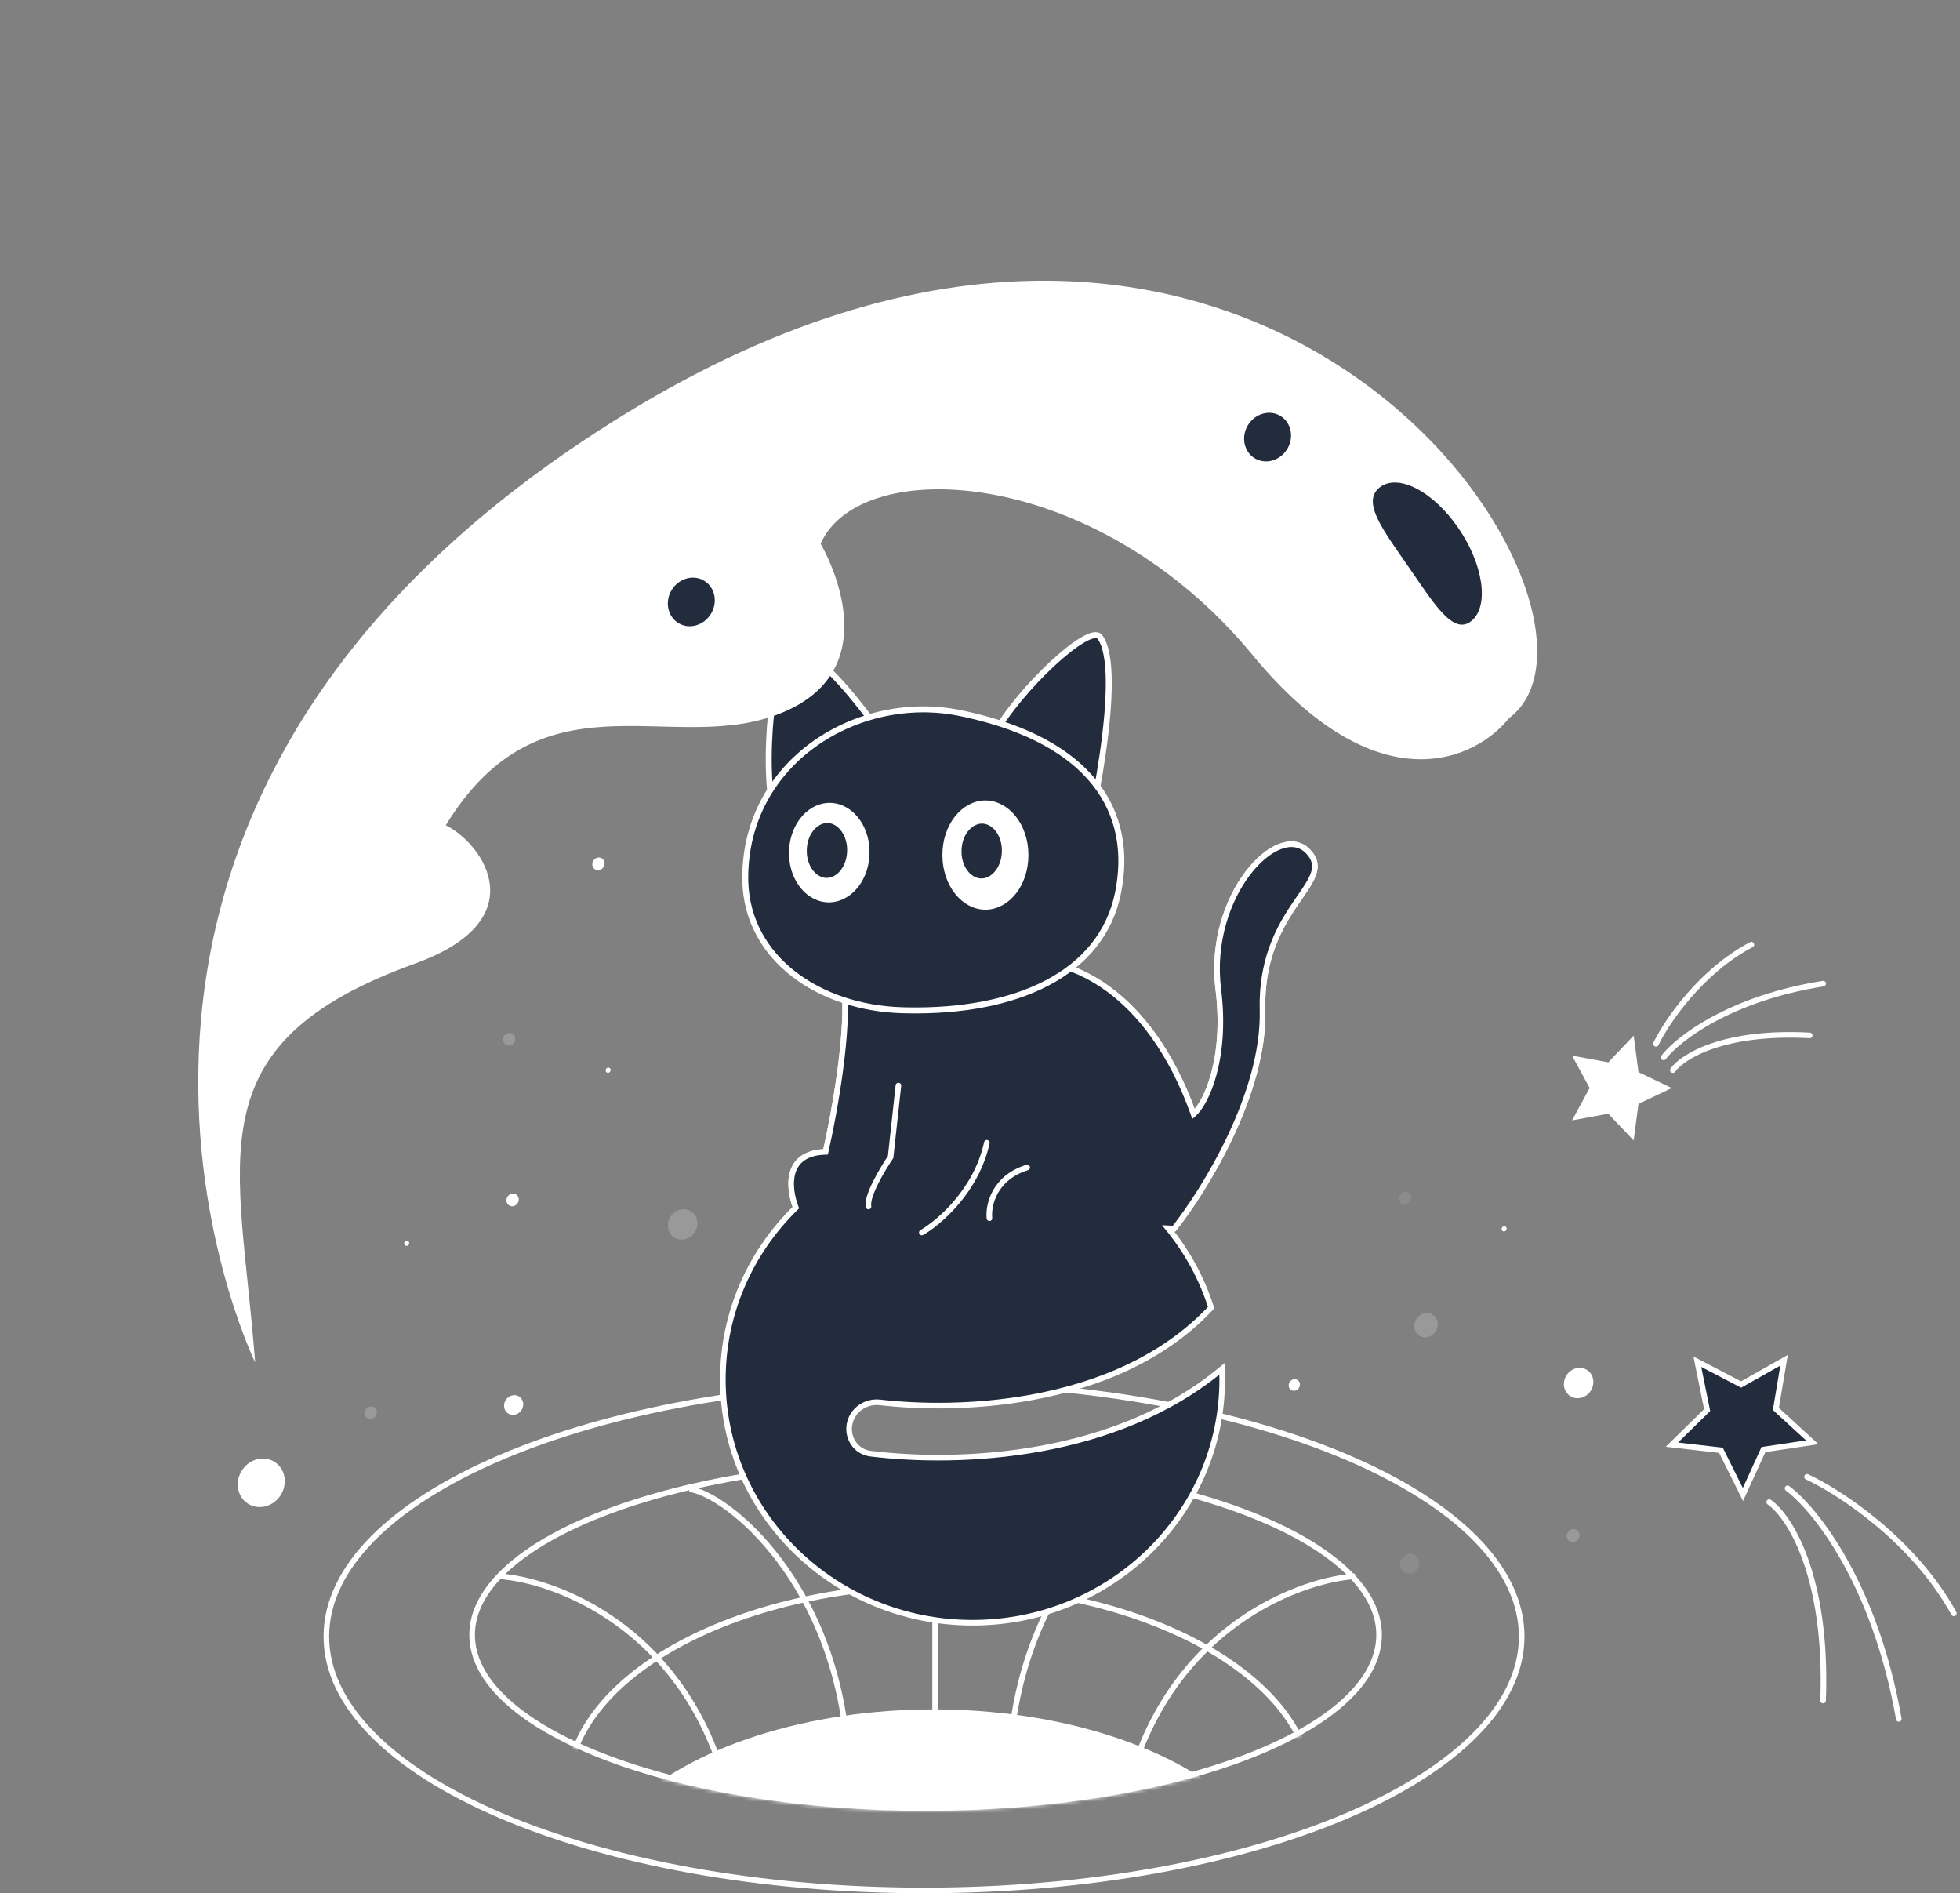 <svg width="525" height="507" viewBox="0 0 525 507" fill="none" xmlns="http://www.w3.org/2000/svg">
<rect x="0" y="0" width="525" height="507" fill="#808080" stroke="none"/>
<path d="M247.505 370.251C291.843 370.252 331.949 377.935 360.941 390.328C375.439 396.524 387.123 403.884 395.172 412.018C403.217 420.149 407.594 429.013 407.594 438.25C407.594 447.488 403.217 456.353 395.172 464.484C387.123 472.618 375.438 479.978 360.941 486.174C331.949 498.567 291.843 506.25 247.505 506.25C203.167 506.25 163.062 498.567 134.069 486.174C119.572 479.978 107.887 472.618 99.838 464.484C91.793 456.353 87.416 447.488 87.416 438.25C87.416 429.013 91.793 420.149 99.838 412.018C107.887 403.884 119.571 396.524 134.069 390.328C163.062 377.935 203.167 370.251 247.505 370.251Z" stroke="white" stroke-width="1.5"/>
<path d="M247.93 391.47C281.612 391.47 312.072 396.734 334.084 405.217C345.092 409.46 353.949 414.493 360.041 420.044C366.133 425.595 369.401 431.606 369.401 437.827C369.401 444.047 366.133 450.057 360.041 455.608C353.949 461.159 345.092 466.192 334.084 470.435C312.072 478.919 281.612 484.182 247.93 484.182C214.247 484.182 183.788 478.919 161.776 470.435C150.768 466.192 141.911 461.159 135.819 455.608C129.728 450.057 126.459 444.047 126.459 437.827C126.459 431.606 129.727 425.595 135.819 420.044C141.911 414.493 150.768 409.46 161.776 405.217C183.788 396.734 214.247 391.47 247.93 391.47Z" stroke="white" stroke-width="1.5"/>
<mask id="mask0_2006_1124" style="mask-type:alpha" maskUnits="userSpaceOnUse" x="125" y="390" width="246" height="95">
<path d="M247.93 391.47C281.612 391.47 312.072 396.734 334.084 405.217C345.092 409.46 353.949 414.493 360.041 420.044C366.133 425.595 369.401 431.606 369.401 437.827C369.401 444.047 366.133 450.057 360.041 455.608C353.949 461.159 345.092 466.192 334.084 470.435C312.072 478.919 281.612 484.182 247.93 484.182C214.247 484.182 183.788 478.919 161.776 470.435C150.768 466.192 141.911 461.159 135.819 455.608C129.728 450.057 126.459 444.047 126.459 437.827C126.459 431.606 129.727 425.595 135.819 420.044C141.911 414.493 150.768 409.46 161.776 405.217C183.788 396.734 214.247 391.47 247.93 391.47Z" fill="#D9D9D9" stroke="#222C3C" stroke-width="1.5"/>
</mask>
<g mask="url(#mask0_2006_1124)">
<path d="M251.75 424.572C279.42 424.572 304.434 430.821 322.503 440.885C340.598 450.963 351.577 464.766 351.577 479.84C351.577 494.914 340.598 508.718 322.503 518.796C304.434 528.86 279.42 535.108 251.75 535.108C224.079 535.108 199.064 528.86 180.995 518.796C162.9 508.718 151.921 494.914 151.921 479.84C151.922 464.766 162.9 450.963 180.995 440.885C199.064 430.821 224.079 424.572 251.75 424.572Z" stroke="white" stroke-width="1.5"/>
<ellipse cx="250.052" cy="510.395" rx="94.636" ry="52.623" fill="white"/>
</g>
<path d="M133.772 422.125C147.827 423.106 179.217 434.326 192.336 471.352" stroke="white" stroke-width="1.5"/>
<path d="M362.936 422.125C348.881 423.106 317.49 434.326 304.372 471.352" stroke="white" stroke-width="1.5"/>
<path d="M250.476 465.835V391.569" stroke="white" stroke-width="1.5"/>
<path d="M184.697 398.784C194.882 400.222 224.589 424.246 227.135 470.928" stroke="white" stroke-width="1.5"/>
<path d="M312.86 398.784C302.675 400.222 272.968 424.246 270.422 470.928" stroke="white" stroke-width="1.5"/>
<path d="M319.716 298.364C307.455 264.088 285.579 256.912 276.174 257.609L226.011 263.182C227.683 275.165 223.457 298.364 221.135 308.466C209.709 308.744 211.265 319.032 213.471 324.141L314.488 329.018C322.616 318.8 338.734 292.791 338.176 270.497C337.48 242.631 358.38 236.361 350.368 228.001C342.356 219.641 323.2 239.844 326.335 264.924C328.686 283.734 322.967 295.577 319.716 298.364Z" fill="#222C3C" stroke="white" stroke-width="1.5"/>
<path fill-rule="evenodd" clip-rule="evenodd" d="M319.716 298.364C307.454 264.088 285.579 256.912 276.174 257.609L226.011 263.182C227.683 275.165 223.456 298.364 221.134 308.466C210.236 308.732 211.149 318.104 213.171 323.402C201.09 335.187 193.62 351.456 193.62 369.425C193.62 405.4 223.563 434.564 260.5 434.564C297.437 434.564 327.38 405.4 327.38 369.425C327.38 368.471 327.359 367.522 327.318 366.579C312.944 378.573 295.379 384.902 278.801 387.93C261.762 391.042 245.242 390.772 233.149 389.285C229.33 388.815 226.844 385.163 227.554 381.381C228.265 377.6 231.906 375.12 235.728 375.56C246.456 376.797 261.17 376.987 276.297 374.223C294.065 370.978 311.718 363.794 324.415 350.185C321.939 342.374 317.995 335.191 312.898 328.941L314.488 329.018C322.616 318.8 338.733 292.791 338.176 270.497C337.796 255.283 343.853 246.506 348.128 240.312C351.683 235.161 354.005 231.796 350.368 228.001C342.356 219.641 323.2 239.844 326.335 264.924C328.686 283.734 322.967 295.577 319.716 298.364Z" fill="#222C3C"/>
<path d="M276.174 257.609L276.118 256.861L276.105 256.862L276.091 256.864L276.174 257.609ZM319.716 298.364L319.009 298.617L319.376 299.643L320.204 298.934L319.716 298.364ZM226.011 263.182L225.928 262.437L225.161 262.522L225.268 263.286L226.011 263.182ZM221.134 308.466L221.152 309.216L221.735 309.201L221.865 308.634L221.134 308.466ZM213.171 323.402L213.694 323.939L214.047 323.595L213.871 323.135L213.171 323.402ZM327.318 366.579L328.067 366.546L328 365.033L326.837 366.003L327.318 366.579ZM278.801 387.93L278.936 388.668L278.801 387.93ZM233.149 389.285L233.24 388.54L233.149 389.285ZM235.728 375.56L235.642 376.305H235.642L235.728 375.56ZM276.297 374.223L276.432 374.961H276.432L276.297 374.223ZM324.415 350.185L324.963 350.696L325.262 350.376L325.13 349.958L324.415 350.185ZM312.898 328.941L312.934 328.192L311.253 328.111L312.317 329.415L312.898 328.941ZM314.488 329.018L314.452 329.767L314.836 329.785L315.075 329.484L314.488 329.018ZM338.176 270.497L338.926 270.479L338.176 270.497ZM348.128 240.312L348.745 240.738V240.738L348.128 240.312ZM350.368 228.001L350.909 227.482V227.482L350.368 228.001ZM326.335 264.924L325.59 265.017V265.017L326.335 264.924ZM276.229 258.357C285.231 257.69 306.837 264.59 319.009 298.617L320.422 298.111C308.071 263.586 285.927 256.135 276.118 256.861L276.229 258.357ZM226.094 263.928L276.257 258.355L276.091 256.864L225.928 262.437L226.094 263.928ZM221.865 308.634C223.031 303.563 224.672 295.215 225.814 286.628C226.952 278.063 227.605 269.179 226.754 263.079L225.268 263.286C226.089 269.168 225.464 277.875 224.327 286.431C223.192 294.965 221.56 303.267 220.403 308.298L221.865 308.634ZM213.871 323.135C212.885 320.549 212.213 317.066 213.028 314.256C213.429 312.874 214.185 311.666 215.44 310.779C216.703 309.888 218.533 309.279 221.152 309.216L221.116 307.716C218.286 307.785 216.144 308.447 214.576 309.554C213.001 310.665 212.068 312.181 211.587 313.838C210.639 317.105 211.435 320.957 212.47 323.669L213.871 323.135ZM194.37 369.425C194.37 351.669 201.75 335.59 213.694 323.939L212.647 322.865C200.43 334.783 192.87 351.243 192.87 369.425H194.37ZM260.5 433.814C223.959 433.814 194.37 404.967 194.37 369.425H192.87C192.87 405.833 223.168 435.314 260.5 435.314V433.814ZM326.63 369.425C326.63 404.967 297.042 433.814 260.5 433.814V435.314C297.832 435.314 328.13 405.833 328.13 369.425H326.63ZM326.568 366.612C326.609 367.545 326.63 368.482 326.63 369.425H328.13C328.13 368.46 328.109 367.5 328.067 366.546L326.568 366.612ZM326.837 366.003C312.593 377.889 295.162 384.179 278.666 387.192L278.936 388.668C295.596 385.624 313.295 379.257 327.798 367.155L326.837 366.003ZM278.666 387.192C261.713 390.289 245.271 390.02 233.24 388.54L233.057 390.029C245.214 391.524 261.811 391.796 278.936 388.668L278.666 387.192ZM233.24 388.54C229.882 388.127 227.655 384.907 228.292 381.52L226.817 381.243C226.033 385.419 228.779 389.503 233.057 390.029L233.24 388.54ZM228.292 381.52C228.923 378.155 232.18 375.906 235.642 376.305L235.814 374.815C231.632 374.333 227.606 377.045 226.817 381.243L228.292 381.52ZM235.642 376.305C246.431 377.549 261.22 377.74 276.432 374.961L276.162 373.486C261.119 376.233 246.482 376.044 235.814 374.815L235.642 376.305ZM276.432 374.961C294.294 371.698 312.119 364.464 324.963 350.696L323.866 349.673C311.317 363.125 293.836 370.257 276.162 373.486L276.432 374.961ZM312.317 329.415C317.356 335.594 321.253 342.693 323.7 350.411L325.13 349.958C322.625 342.055 318.635 334.788 313.479 328.467L312.317 329.415ZM314.524 328.268L312.934 328.192L312.862 329.69L314.452 329.767L314.524 328.268ZM337.426 270.516C337.701 281.494 333.865 293.445 328.91 303.966C323.961 314.477 317.931 323.484 313.901 328.551L315.075 329.484C319.173 324.333 325.266 315.227 330.268 304.605C335.264 293.994 339.209 281.794 338.926 270.479L337.426 270.516ZM347.511 239.886C343.215 246.11 337.04 255.054 337.426 270.516L338.926 270.479C338.552 255.512 344.491 246.901 348.745 240.738L347.511 239.886ZM349.826 228.52C350.669 229.399 351.127 230.211 351.326 230.987C351.524 231.76 351.481 232.558 351.225 233.438C350.696 235.255 349.316 237.271 347.511 239.886L348.745 240.738C350.495 238.202 352.053 235.961 352.665 233.858C352.979 232.778 353.057 231.702 352.779 230.615C352.501 229.532 351.885 228.5 350.909 227.482L349.826 228.52ZM327.079 264.831C325.537 252.497 329.481 241.369 334.769 234.375C337.418 230.871 340.362 228.459 343.062 227.416C345.73 226.385 348.084 226.702 349.826 228.52L350.909 227.482C348.645 225.119 345.6 224.827 342.521 226.016C339.474 227.194 336.323 229.832 333.573 233.47C328.064 240.757 323.997 252.271 325.59 265.017L327.079 264.831ZM320.204 298.934C321.995 297.398 324.291 293.571 325.85 287.85C327.419 282.092 328.266 274.33 327.079 264.831L325.59 265.017C326.754 274.328 325.918 281.893 324.402 287.456C322.877 293.056 320.687 296.544 319.228 297.795L320.204 298.934Z" fill="white"/>
<path d="M294.609 170.578C301.24 179.387 292.446 221.888 287.651 238.309L266.01 197.143C272.935 184.506 291.849 166.91 294.609 170.578Z" fill="#222C3C" stroke="white" stroke-width="1.6"/>
<path d="M211.942 173.237C222.781 174.49 242.378 205.068 250.86 219.916L207.762 219.723C203.445 205.937 207.429 172.716 211.942 173.237Z" fill="#222C3C" stroke="white" stroke-width="1.6"/>
<path d="M299.454 239.18C297.255 249.936 290.495 257.987 280.428 263.252C270.655 268.363 257.766 270.844 242.965 270.567L241.527 270.531C219.449 269.856 200.23 256.752 199.634 236.063L199.621 235.071C199.621 203.835 229.875 185.377 257.162 190.954L258.812 191.304C275.672 195.011 286.812 201.565 293.266 209.725C299.912 218.129 301.67 228.341 299.454 239.18Z" fill="#222C3C" stroke="white" stroke-width="1.6"/>
<path d="M231.884 229.048C231.5 236.054 226.652 241.02 221.447 240.634C216.242 240.248 211.976 234.606 212.36 227.599C212.744 220.592 217.593 215.626 222.797 216.012C228.002 216.398 232.269 222.041 231.884 229.048Z" fill="white" stroke="white" stroke-width="2"/>
<path d="M227.896 228.232C227.637 233.065 224.384 236.336 221.058 236.084C217.732 235.832 214.855 232.096 215.114 227.263C215.374 222.43 218.627 219.159 221.953 219.411C225.279 219.663 228.156 223.399 227.896 228.232Z" fill="#222C3C" stroke="white" stroke-width="2"/>
<path d="M274.47 228.941C274.492 236.703 269.59 242.587 263.989 242.609C258.388 242.631 253.45 236.785 253.428 229.023C253.406 221.262 258.309 215.377 263.91 215.355C269.511 215.334 274.447 221.18 274.47 228.941Z" fill="white" stroke="white" stroke-width="2"/>
<path d="M269.343 228.386C269.084 233.218 265.831 236.49 262.505 236.238C259.179 235.986 256.302 232.25 256.562 227.417C256.821 222.584 260.074 219.313 263.4 219.565C266.726 219.817 269.603 223.553 269.343 228.386Z" fill="#222C3C" stroke="white" stroke-width="2"/>
<path d="M240.645 290.701L238.555 309.86C236.349 313.111 232.076 320.31 232.633 323.096" stroke="white" stroke-width="1.5" stroke-linecap="round"/>
<path d="M246.915 330.063C251.56 327.392 261.545 318.847 264.332 306.028" stroke="white" stroke-width="1.5" stroke-linecap="round"/>
<path d="M265.028 326.231C264.68 322.864 266.213 315.433 275.13 312.646" stroke="white" stroke-width="1.5" stroke-linecap="round"/>
<path d="M167.539 110.801C-4.277 216.208 68.344 364.853 68.344 364.853C64.227 310.243 51.192 279.67 111.168 258.035C143.702 246.299 129.359 225.915 119.402 221.001C144.745 179.587 178.562 201.783 207.284 191.694C240.447 180.046 219.8 145.612 219.8 145.612C230.528 121.418 293.737 124.743 335.506 175.405C368.921 215.935 395.218 203.578 404.19 192.334C441.148 164.745 339.354 5.394 167.539 110.801Z" fill="white"/>
<path d="M390.543 141.28C397.355 151.132 398.965 162.324 394.14 166.278C389.314 170.232 384.249 161.87 377.437 152.017C370.625 142.165 364.646 134.553 369.472 130.599C374.297 126.646 383.731 131.428 390.543 141.28Z" fill="#222C3C"/>
<ellipse cx="339.531" cy="117.057" rx="6.635" ry="6.154" transform="rotate(-58.536 339.531 117.057)" fill="#222C3C"/>
<ellipse cx="185.172" cy="161.193" rx="6.635" ry="6.154" transform="rotate(-58.536 185.172 161.193)" fill="#222C3C"/>
<ellipse cx="69.986" cy="397.096" rx="6.635" ry="6.154" transform="rotate(-56.773 69.986 397.096)" fill="white"/>
<ellipse cx="422.845" cy="370.374" rx="4.158" ry="3.856" transform="rotate(-56.773 422.845 370.374)" fill="white"/>
<ellipse cx="182.849" cy="327.888" rx="4.158" ry="3.856" transform="rotate(-56.773 182.849 327.888)" fill="white" fill-opacity="0.2"/>
<ellipse cx="381.962" cy="354.892" rx="3.323" ry="3.082" transform="rotate(-56.773 381.962 354.892)" fill="white" fill-opacity="0.2"/>
<ellipse cx="346.693" cy="370.899" rx="1.589" ry="1.474" transform="rotate(-56.773 346.693 370.899)" fill="white"/>
<ellipse cx="376.383" cy="320.821" rx="1.737" ry="1.611" transform="rotate(-56.773 376.383 320.821)" fill="white" fill-opacity="0.1"/>
<ellipse cx="136.387" cy="278.336" rx="1.737" ry="1.611" transform="rotate(-56.773 136.387 278.336)" fill="white" fill-opacity="0.2"/>
<ellipse cx="137.299" cy="321.336" rx="1.737" ry="1.611" transform="rotate(-56.773 137.299 321.336)" fill="white"/>
<ellipse cx="160.299" cy="231.336" rx="1.737" ry="1.611" transform="rotate(-56.773 160.299 231.336)" fill="white"/>
<ellipse cx="99.299" cy="378.336" rx="1.737" ry="1.611" transform="rotate(-56.773 99.299 378.336)" fill="white" fill-opacity="0.2"/>
<ellipse cx="402.891" cy="329.086" rx="0.705" ry="0.654" transform="rotate(-56.773 402.891 329.086)" fill="white"/>
<ellipse cx="108.933" cy="332.947" rx="0.705" ry="0.654" transform="rotate(-56.773 108.933 332.947)" fill="white"/>
<ellipse cx="162.895" cy="286.6" rx="0.705" ry="0.654" transform="rotate(-56.773 162.895 286.6)" fill="white"/>
<ellipse cx="421.363" cy="411.244" rx="1.809" ry="1.678" transform="rotate(-56.773 421.363 411.244)" fill="white" fill-opacity="0.2"/>
<ellipse cx="377.577" cy="418.751" rx="2.706" ry="2.509" transform="rotate(-56.773 377.577 418.751)" fill="white" fill-opacity="0.1"/>
<ellipse cx="137.582" cy="376.266" rx="2.706" ry="2.509" transform="rotate(-56.773 137.582 376.266)" fill="white"/>
<path d="M473.893 402.259C479.218 405.945 489.56 421.735 488.331 455.404" stroke="white" stroke-width="1.5" stroke-linecap="round"/>
<path d="M478.808 398.572C486.078 403.999 502.216 423.947 508.606 460.318" stroke="white" stroke-width="1.5" stroke-linecap="round"/>
<path d="M466.003 370.583L466.365 370.773L466.719 370.572L477.872 364.274L475.752 376.906L475.685 377.308L475.985 377.584L485.419 386.245L472.751 388.132L472.349 388.192L472.179 388.562L466.857 400.213L461.148 388.747L460.967 388.383L460.563 388.336L447.836 386.875L456.978 377.902L457.268 377.617L457.187 377.217L454.645 364.663L466.003 370.583Z" fill="#222C3C" stroke="white" stroke-width="1.5"/>
<path d="M484.03 395.5C492.632 399.494 512.538 412.396 523.351 432.057" stroke="white" stroke-width="1.5" stroke-linecap="round"/>
<path d="M448.085 286.566C450.678 282.954 461.64 276.038 484.743 277.276" stroke="white" stroke-width="1.5" stroke-linecap="round"/>
<path d="M445.611 283.148C449.422 278.22 463.307 267.374 488.355 263.413" stroke="white" stroke-width="1.5" stroke-linecap="round"/>
<path d="M426.451 291.724L426.646 291.366L426.451 291.008L422.493 283.71L430.657 285.224L431.057 285.298L431.338 285.003L437.057 278.983L438.139 287.215L438.192 287.619L438.559 287.794L446.053 291.374L438.557 294.947L438.19 295.122L438.136 295.525L437.048 303.757L431.334 297.733L431.054 297.438L430.653 297.512L422.488 299.021L426.451 291.724Z" fill="white" stroke="white" stroke-width="1.5"/>
<path d="M443.564 279.527C446.406 273.668 455.498 260.152 469.124 252.958" stroke="white" stroke-width="1.5" stroke-linecap="round"/>
</svg>
